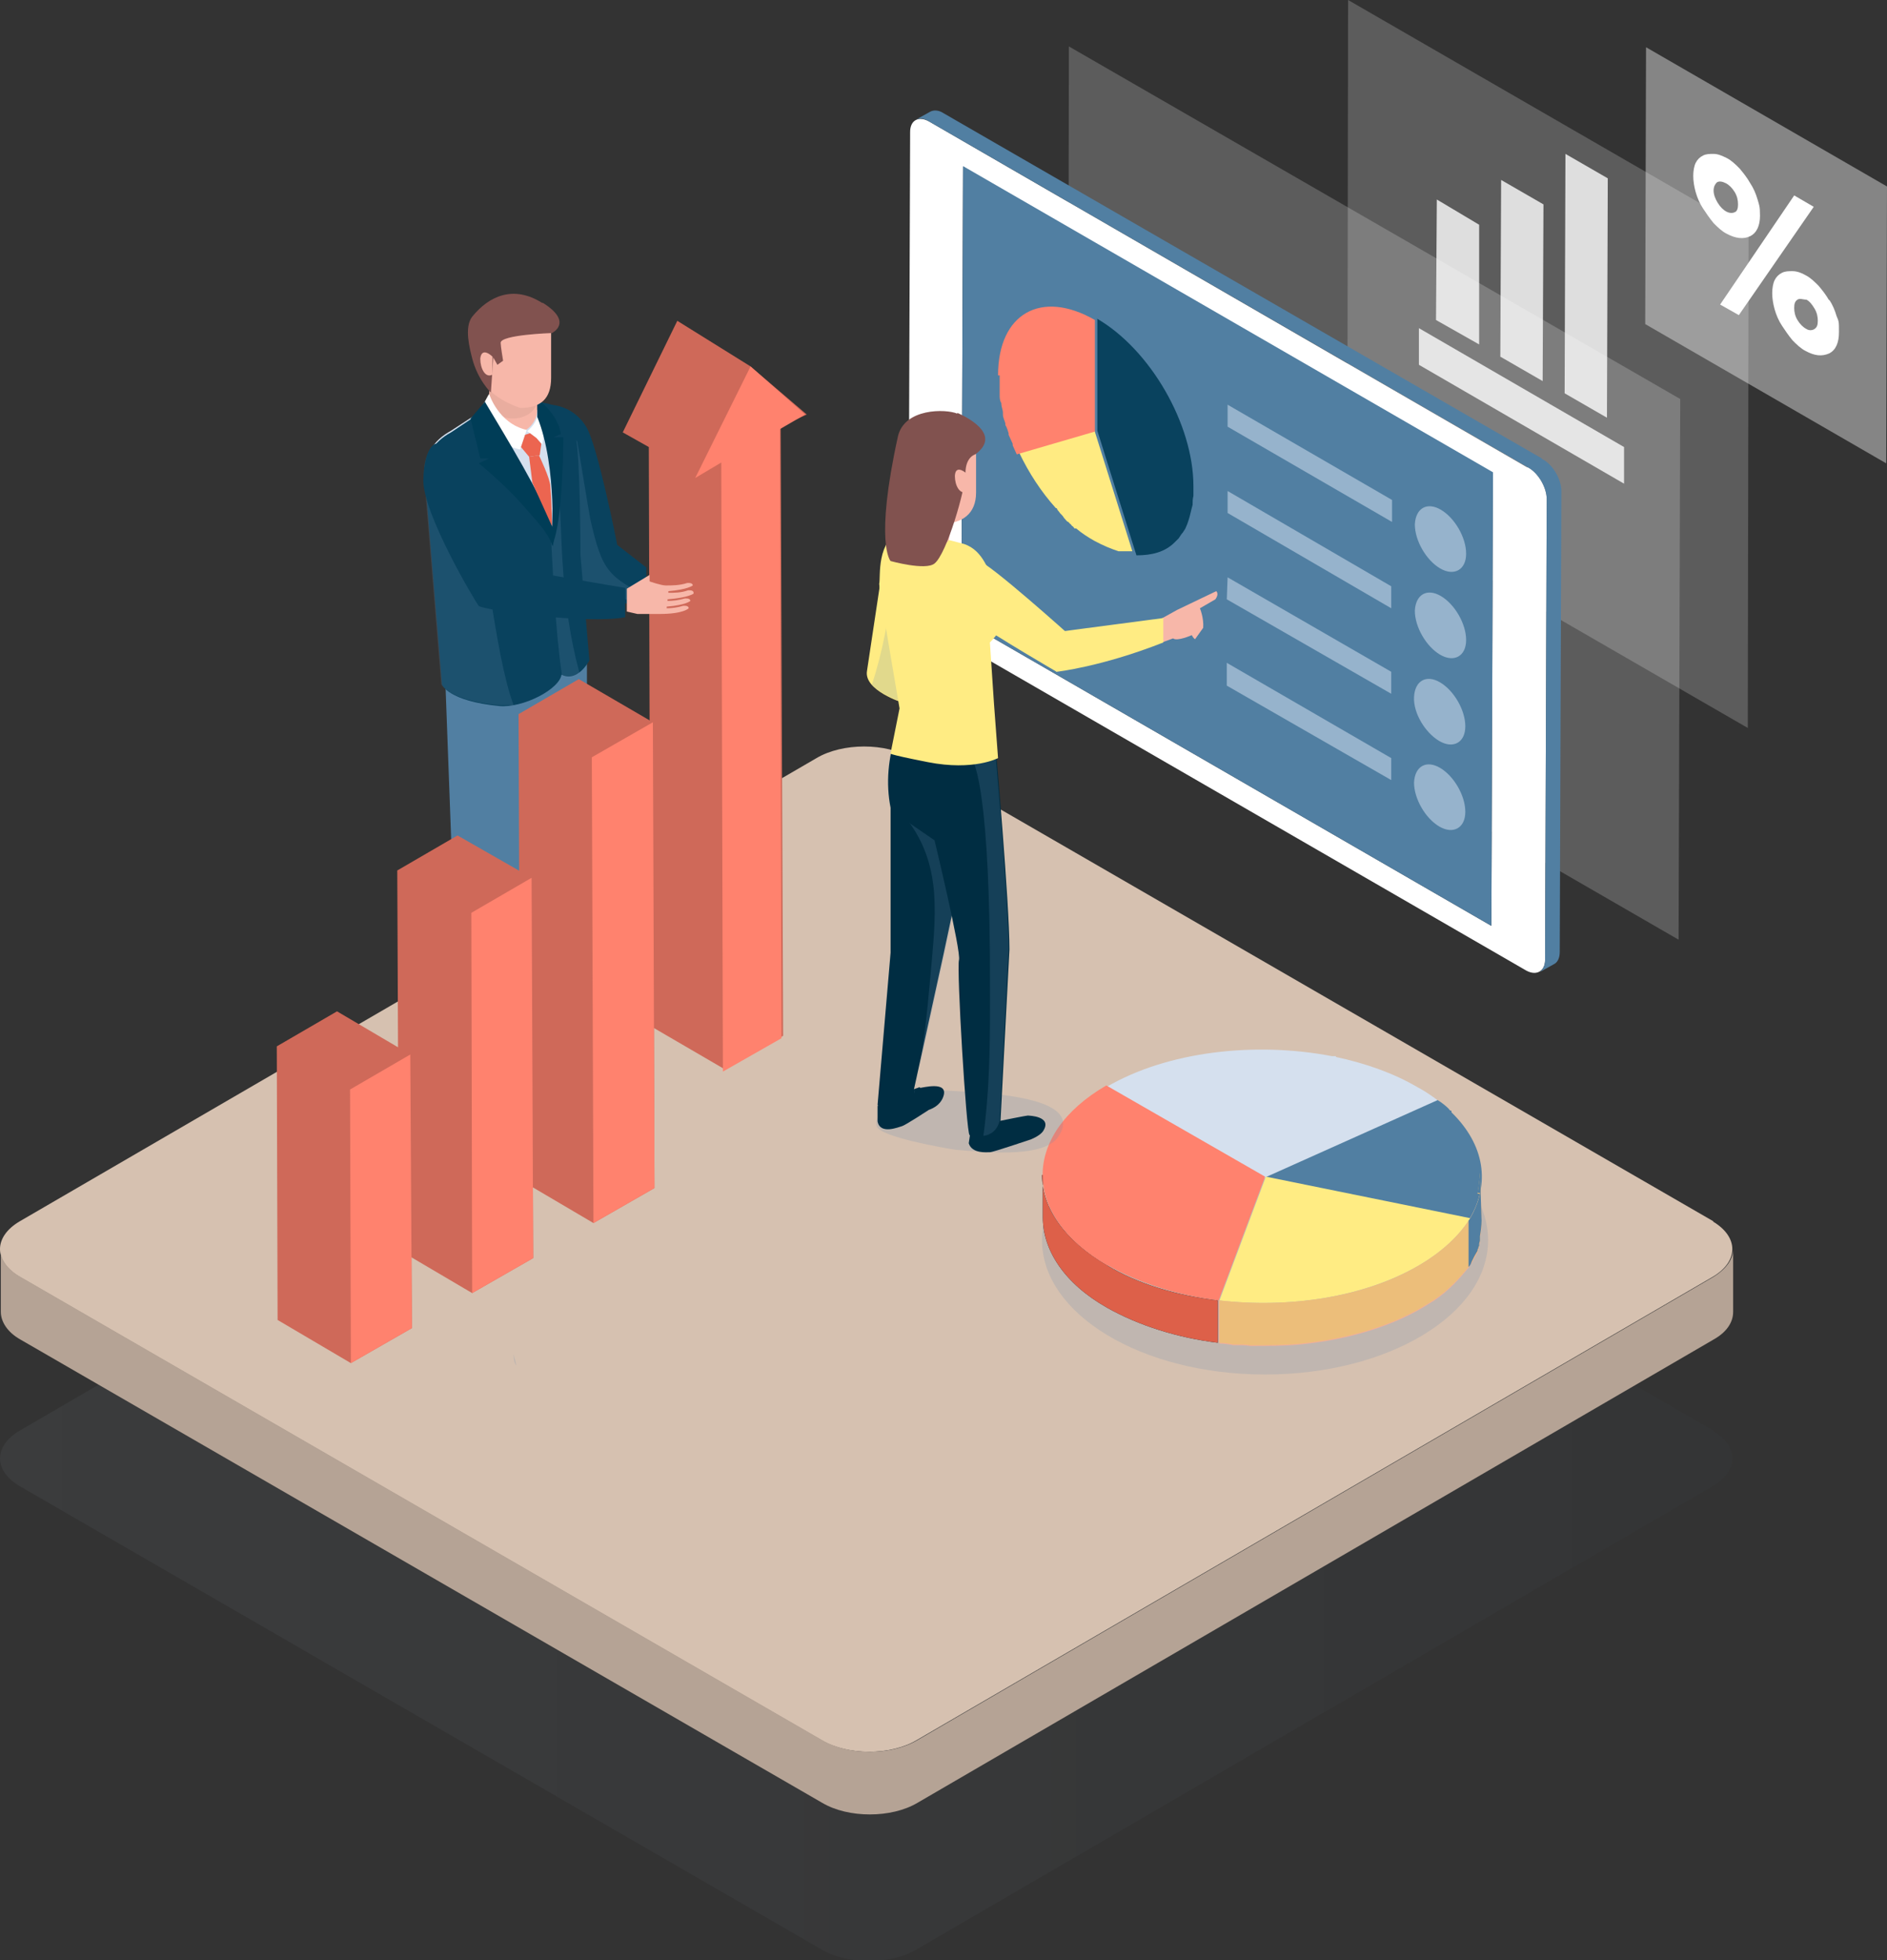 <?xml version="1.0" encoding="UTF-8"?>
<svg id="_レイヤー_1" xmlns="http://www.w3.org/2000/svg" xmlns:xlink="http://www.w3.org/1999/xlink" version="1.1" viewBox="0 0 231.8 240.7">
  <rect x="0" y="0" width="231.8" height="240.7" fill="#333333" stroke="none"/>
  <!-- Generator: Adobe Illustrator 29.3.0, SVG Export Plug-In . SVG Version: 2.1.0 Build 146)  -->
  <defs>
    <style>
      .st0 {
        fill: #ecbe7a;
      }

      .st1 {
        fill: #81524f;
      }

      .st2 {
        mix-blend-mode: hard-light;
        opacity: .4;
      }

      .st3 {
        fill: #09425e;
      }

      .st4 {
        fill: #f3ae98;
      }

      .st5 {
        fill: #002d42;
      }

      .st6, .st7 {
        isolation: isolate;
      }

      .st8 {
        fill: #003d57;
      }

      .st9 {
        fill: #dd6049;
      }

      .st10 {
        fill: #f7b7a9;
      }

      .st11 {
        fill: #cf6959;
      }

      .st12 {
        fill: #e9ad9f;
      }

      .st13 {
        fill: #d6c1b0;
      }

      .st14 {
        fill: #d5e0ee;
      }

      .st15 {
        fill: #fff;
      }

      .st16 {
        fill: #ec6550;
      }

      .st7 {
        fill: #6c90b1;
        mix-blend-mode: multiply;
      }

      .st7, .st17 {
        opacity: .2;
      }

      .st18 {
        fill: #517fa2;
      }

      .st19 {
        opacity: .8;
      }

      .st20 {
        opacity: .6;
      }

      .st21 {
        opacity: .1;
      }

      .st22 {
        fill: #c5d5e7;
      }

      .st23 {
        fill: #ffeb82;
      }

      .st24 {
        fill: #ffec83;
      }

      .st25 {
        fill: url(#_名称未設定グラデーション);
      }

      .st26 {
        fill: #b5a395;
      }

      .st17 {
        mix-blend-mode: screen;
      }

      .st27 {
        fill: #ff826e;
      }
    </style>
    <linearGradient id="_名称未設定グラデーション" data-name="名称未設定グラデーション" x1="0" y1="-291.8" x2="212.8" y2="-291.8" gradientTransform="translate(0 -112.7) scale(1 -1)" gradientUnits="userSpaceOnUse">
      <stop offset="0" stop-color="#828c96"/>
      <stop offset="1" stop-color="#3c4650"/>
    </linearGradient>
  </defs>
  <g class="st6">
    <g id="_レイヤー_2">
      <g id="_レイヤー_1-2">
        <g>
          <g>
            <g class="st21">
              <path class="st25" d="M210.5,175.7l-98.5-56.9c-3.2-1.9-8.5-1.9-11.7,0L2.4,175.7c-3.2,1.9-3.2,4.9,0,6.8l98.5,56.9c3.2,1.9,8.5,1.9,11.7,0l97.8-56.9c3.2-1.9,3.2-4.9,0-6.8h.1Z"/>
            </g>
            <g class="st6">
              <path class="st13" d="M210.5,150l-98.5-56.9c-3.2-1.9-8.5-1.9-11.7,0L2.4,150c-3.2,1.9-3.2,4.9,0,6.8l98.5,56.9c3.2,1.9,8.5,1.9,11.7,0l97.8-56.9c3.2-1.9,3.2-4.9,0-6.8h.1Z"/>
              <path class="st26" d="M210.5,156.8l-97.8,56.9c-3.2,1.9-8.5,1.9-11.7,0L2.5,156.8c-1.6-.9-2.5-2.2-2.4-3.4v7.7c0,1.2.8,2.5,2.4,3.4l98.5,56.9c3.2,1.9,8.5,1.9,11.7,0l97.8-56.9c1.6-.9,2.4-2.1,2.4-3.4v-7.7c0,1.2-.8,2.4-2.4,3.4h0Z"/>
            </g>
          </g>
          <g>
            <g>
              <ellipse class="st7" cx="155.4" cy="152.3" rx="27.4" ry="16.5"/>
              <g>
                <g class="st6">
                  <path class="st14" d="M164.1,129.7h-.5c-9.4-1.8-20.2-.6-27.7,3.8l19.5,11.2,21.2-9.5c.5.4,1,.8,1.4,1.1-1.1-1-2.4-2-3.9-2.8-2.9-1.7-6.3-2.9-10-3.7h0Z"/>
                  <path class="st4" d="M181.7,147.1s-.1.9-1.1,2.6c-1.3,2.1-3.4,4.1-6.3,5.8-6.6,3.9-15.9,5.3-24.5,4.3v5.2c.6,0,1.2.1,1.7.2h.4c.6,0,1.1,0,1.7.1,2.1,0,4.2,0,6.2-.2,6-.6,11.5-2.3,15.6-4.9.3-.2.5-.3.8-.5h0v-.3h0v.3c.9-.6,1.7-1.3,2.4-2h0c.6-.6,1.2-1.3,1.7-1.9.2-.2.3-.5.5-.7.1-.2.2-.4.3-.6h0c.1-.2.3-.5.4-.7v-.2.2c0-.1,0-.2.1-.3h0s0-.2.1-.3v-.2c0-.2.1-.3.1-.5h0v-.5c.1-.6.2-1.3.2-1.9l-.2-6c0,.6-.3,2.6-.4,3.2h0l.3-.2h0Z"/>
                  <path class="st18" d="M178.2,136.4s-.2-.1-.2-.2c-.4-.4-.9-.8-1.4-1.1l-21.2,9.5,25.1,5.1c2.6-4.3,1.9-9.1-2.2-13.1h0v-.2h-.1Z"/>
                  <path class="st5" d="M128.1,144.3v5.2c0,4,2.6,8.1,7.9,11.1,3.9,2.2,8.7,3.7,13.6,4.3v-5.2c-5-.6-9.8-2-13.6-4.3-5.3-3.1-8-7.1-8-11.1h.1Z"/>
                  <path class="st27" d="M136.1,155.4c3.9,2.2,8.7,3.7,13.6,4.3l5.7-15.2-19.5-11.2c-10.5,6.1-10.4,16,.1,22.1h0Z"/>
                  <path class="st4" d="M149.7,164.9c.4,0,.9.1,1.3.1v-5.2c-.4,0-.9,0-1.3-.1v5.2h0Z"/>
                  <path class="st4" d="M151.1,165.1h.4v-5.2h-.4v5.2h0Z"/>
                  <path class="st24" d="M149.8,159.7c8.6,1,17.8-.4,24.5-4.3,2.9-1.7,5-3.7,6.3-5.8l-25.1-5.1-5.7,15.2h0Z"/>
                </g>
                <g>
                  <path class="st0" d="M181.8,146.5s-.2,1.4-1.2,3.1c-1.3,2.1-3.4,4.1-6.3,5.8-6.6,3.9-15.9,5.3-24.5,4.3v5.2c.6,0,1.2.1,1.7.2h.4c.6,0,1.1,0,1.7.1,2.1,0,4.2,0,6.2-.2,6-.6,11.5-2.3,15.6-4.9.3-.2.5-.3.8-.5h0v-.3h0v.3c.9-.6,1.7-1.3,2.4-2h0c.6-.6,1.2-1.3,1.7-1.9.2-.2.3-.5.5-.7.1-.2.2-.4.3-.6h0c.1-.2.3-.5.4-.7v-.2.2c0-.1,0-.2.1-.3h0s0-.2.1-.3v-.2c0-.2.1-.3.1-.5h0v-.5c.1-.6.2-1.3.2-1.9l-.2-6c0,.6-.2,2-.3,2.6h.3Z"/>
                  <path class="st18" d="M181.8,146.5s-.2,1.4-1.2,3.1c0,0-.1.2-.2.3v5.7c.2-.2.3-.4.4-.7.1-.2.2-.4.3-.6h0c.1-.2.3-.5.4-.7,0-.1,0-.2.1-.3h0s0-.2.1-.3v-.2c0-.2.1-.3.1-.5h0v-.5c.1-.6.2-1.3.2-1.9l-.2-6c0,.6-.2,2-.3,2.6h.3,0Z"/>
                  <path class="st9" d="M128.1,144.3v5.2c0,4,2.6,8.1,7.9,11.1,3.9,2.2,8.7,3.7,13.6,4.3v-5.2c-5-.6-9.8-2-13.6-4.3-5.3-3.1-8-7.1-8-11.1h.1Z"/>
                </g>
              </g>
            </g>
            <g>
              <g>
                <g>
                  <path class="st3" d="M75.8,66.8s-2.4-12.2-3.8-14.4c-1.7-2.8-4.6-2.7-4.6-2.7,0,0,2.4,7.7.8,7.8h-1.4l3.7,5.4,1,9.5,7.9,2.5v-5.2l-3.6-2.8h0Z"/>
                  <path class="st7" d="M72.5,63.7c-.4-2.2-1.3-7.9-1.6-9.5h0c-.5-.5-1-.9-1.5-1.2-.5-.4-.9-.8-1.3-1.2.6,2.3,1.2,5.6.2,5.6h-1.4l3.7,5.4,1,9.5,8.4,2.1c0-.3,0-.5.2-.8-5.5-2.8-6.2-3.3-7.7-9.9h0Z"/>
                  <path class="st5" d="M65.7,126.9l-3.7-3.7-5.1.8v2.1c0,.6.3,1.2.9,1.5l6.5,3.6s2.9.8,4-1.4h0c-.2-1.1-1.7-2.2-2.4-2.9h-.2Z"/>
                  <path class="st5" d="M75.5,122.1l-3.7-3.7-5.1.8v2.1c0,.6.3,1.2.9,1.5l3.5,1.2s3.7,2.5,5.3,2c1.4-.5,2.6-2-.8-3.8h-.1Z"/>
                  <path class="st18" d="M72.1,78.6c-1.7,1-2.4,0-3.9.8-4.3,2.1-13.5,1.4-13.6,1.4l1.6,43.3c5.6,3,7-.7,7-.7l1.2-32.9,1.8,29.5c5.2,1.6,6.3-1.4,6.3-1.4,0,0,0-22.5-.4-30.5v-9.5Z"/>
                  <path class="st14" d="M70.3,67.3c.2-5.2.5-10.1-.5-15.2-1.4-.4-2.7-.9-3.9-1.8s-.6-.6-.7-.9h-2.4l-2.8.5-4.6,3c-2.2,1.2-3.3,3-3.2,5.5l2.9,21.5s.4,3.5,8,2.4c4.2-.6,6.5-1.8,7.7-2.7-.6-4.1-.8-8.3-.6-12.4h0Z"/>
                  <path class="st3" d="M70.7,53.7c-.8-2.4-1.6-4.3-4.9-4.3,2.5,4.4,2.1,12.8,2,15.6,0,2.9-1.2-1.5-1.2,1.4v11.6c1,.5.5,3.3,1.6,4.3,2.4,2.3,4.2-1.2,4.2-1.2l-1.1-13s0-12.2-.6-14.5h0Z"/>
                  <path class="st7" d="M68.6,59.9v-.5c0-.2,0-.5-.2-.9-.2-.9-.5-1.8-.8-2.7.5,3.7.3,7.5.2,9.3,0,2.9-1.2-1.5-1.2,1.4v11.6c1,.5.5,3.3,1.6,4.3,1.2,1.1,2.2.8,3,.3-1.2-4.4-1.8-8.8-2.1-13.7-.2-3-.2-6-.5-9.1h0Z"/>
                  <path class="st3" d="M67.5,64.1v.3s-4.9-8.8-5.6-9.9c-.9-1.3-1.7-2.7-2.6-4l-3.9,2.6c-2.2,1.2-3.3,3-3.2,5.5l2.1,25.5s.8,2,7,2.6c2.9.3,7.6-2.1,7.7-4-.8-5.5-1.1-12.8-1.4-18.4h0v-.2h0Z"/>
                  <path class="st7" d="M58.2,61.4c-.5-.8-.9-1.7-1.4-2.5-.3-.5-.7-1.1-1.1-1.6l-.9-.9c-.5-.6-1-1.2-1.5-1.8-.9,1-1.3,2.3-1.2,3.9l2.1,25.5s.8,2,7,2.6h1.9c-2.3-5.9-3.9-22.5-4.6-24.4,0-.2-.2-.4-.3-.7h0Z"/>
                  <path class="st10" d="M60,50.3c0,1.7,1.4,3,3,3s3-1.4,3-3v-5h-5.6l-.4,5Z"/>
                  <path class="st12" d="M60,49.1c0,1.3,1.4,2.3,3,2.3s3-1,3-2.3v-3.8h-5.6l-.4,3.8Z"/>
                  <path class="st15" d="M60,48.5l-1.2,2.2c1.6,4,5.1,4.5,5.1,4.5l.8-2.4c-3.5-.8-4.6-4.4-4.6-4.4h0Z"/>
                  <path class="st15" d="M64.7,52.9s1.5,1,1.9,1.7c0,0,.8-3.7-.4-4.9,0,0,.3,1.9-1.5,3.3h0Z"/>
                  <path class="st8" d="M59.6,49.3l-1.8,2.1,1.2,4.9h1.1l-1.3.6s2.9,2.3,5.3,5c1.9,2.2,3.1,3.3,3.8,5.2,0,0,.4-1.7,0-2.3-1.3-3.9-5.8-11.2-8.3-15.4h0,0Z"/>
                  <path class="st8" d="M68,53.7l.9-.4c-.4-2.6-2.9-4.3-2.9-4.3v2.2c2.5,6.2,1.8,15.8,1.8,15.8,1.4-2.8,1.4-13.3,1.4-13.3h-1.2Z"/>
                  <path class="st10" d="M59.3,46.1c0,2.5,4.6,4,4.6,4,2.5,0,3.8-1.1,3.8-3.7v-6.5l-8.8,1.6.5,4.7h0Z"/>
                  <path class="st1" d="M66.6,37.2c-3.5-2.2-6.5-.9-8.6,1.7-1,1.3-.3,3.9,0,5.1.7,2.7,2.3,4.2,2.3,4.2l.3-4.3.5.9.7-.5s-.3-1.8-.3-2.2c0-1,6.3-1.2,6.3-1.2,0,0,2.7-1.3-1.1-3.7h-.1Z"/>
                  <path class="st10" d="M59,44.1c0,1.1.6,2.4,1.5,1.9v-2.2s-1.3-1.3-1.5.2h0Z"/>
                  <polygon class="st16" points="65.1 53.2 64.5 53.4 64 54.9 65 56.1 66.3 55.9 66.5 54.5 65.9 53.8 65.1 53.2"/>
                  <path class="st16" d="M66.3,55.9l-1.3.2.4,3.2,2.4,5.3s0-2.5-.2-4.9c0-.9-1.4-3.8-1.4-3.8h0Z"/>
                </g>
                <path class="st3" d="M57.8,57.5c-.8-1.7-1.8-3.4-4.3-3,0,0-1.4.3-1.5,4.5,0,4.2,6.4,14.9,6.8,15.4s13.2,2.3,18,1.4v-3.6s-13.8-2.3-14.3-2.6c0,0-3.6-9.4-4.7-12.1h0Z"/>
              </g>
              <g class="st6">
                <path class="st11" d="M92.2,45l-9-5.6h0l-6.7,13.7,3.2,1.8.2,71.1,9.1,5.3,7.2-4.1-.3-74.8,3.2-1.5-6.8-5.8h0ZM83.1,39.5h0Z"/>
                <polygon class="st27" points="92.2 45 85.4 58.7 88.6 56.8 88.8 131.6 96 127.5 95.8 52.7 98.9 50.9 92.2 45"/>
              </g>
              <g class="st6">
                <polygon class="st11" points="71.1 83.4 63.7 87.7 63.9 144.9 72.9 150.2 80.4 145.9 80.2 88.7 71.1 83.4"/>
                <polygon class="st27" points="72.7 93 72.9 150.2 80.4 145.9 80.2 88.7 72.7 93"/>
              </g>
              <g class="st6">
                <polygon class="st11" points="56.2 102.6 48.8 106.9 49 153.5 58 158.8 65.5 154.5 65.3 107.8 56.2 102.6"/>
                <polygon class="st27" points="57.9 112.1 58 158.8 65.5 154.5 65.3 107.8 57.9 112.1"/>
              </g>
              <g class="st6">
                <polygon class="st11" points="41.4 124.2 34 128.5 34.1 162.1 43.1 167.4 50.6 163.1 50.4 129.5 41.4 124.2"/>
                <polygon class="st27" points="43 133.8 43.1 167.4 50.6 163.1 50.4 129.5 43 133.8"/>
              </g>
              <path class="st10" d="M85.2,72.8c0-.4-.7-.3-.7-.3-.8.3-1.7.3-2.4.3v-.2c2.4-.2,3-.7,3-.7,0-.4-.7-.3-.7-.3-.9.3-1.9.3-2.6.3h0c-.6,0-2-.5-2-.5v-.8l-2.8,1.7v2.8l1.3.3h2.7c3,0,3.6-.7,3.6-.7,0-.4-.7-.3-.7-.3-.6.2-1.4.3-2,.3v-.2c2.4-.2,2.9-.7,2.9-.7,0-.4-.7-.3-.7-.3-.7.2-1.4.3-2.1.3v-.2c2.6-.2,3.2-.7,3.2-.7h0Z"/>
            </g>
            <path class="st7" d="M63.1,166.3c0,.5,0,.9.3,1.4,0-.4-.2-.9-.3-1.4Z"/>
            <g>
              <g>
                <g class="st17">
                  <polygon class="st15" points="165.5 61 214.7 89.4 214.8 28.4 165.6 0 165.5 61"/>
                </g>
                <g class="st19">
                  <polygon class="st15" points="174.3 44.8 199.5 59.4 199.5 54.9 174.3 40.3 174.3 44.8"/>
                  <polygon class="st15" points="176.4 39.3 181.7 42.3 181.7 27.6 176.5 24.5 176.4 39.3"/>
                  <polygon class="st15" points="184.3 43.8 189.5 46.8 189.6 25.1 184.4 22.1 184.3 43.8"/>
                  <polygon class="st15" points="192.2 48.3 197.4 51.3 197.5 21.9 192.3 18.9 192.2 48.3"/>
                </g>
              </g>
              <g class="st17">
                <polygon class="st15" points="131.2 72.1 206.2 115.4 206.4 49 131.3 5.7 131.2 72.1"/>
              </g>
              <g>
                <g class="st6">
                  <path class="st15" d="M187.6,57.4L114.1,14.9c-1.3-.7-2.3-.1-2.3,1.3l-.2,56.6c0,1.4,1,3.2,2.3,3.9l73.6,42.5c1.3.7,2.3,0,2.3-1.3l.2-56.6c0-1.4-1-3.2-2.3-3.9h0ZM183.2,113.7l-65.1-37.6.2-55.6,65.1,37.6-.2,55.6h0Z"/>
                  <path class="st18" d="M189.4,56.3L115.9,13.9c-.6-.4-1.2-.4-1.6-.2l-1.8,1c.4-.2,1-.2,1.6.2h0l73.6,42.5c1.3.7,2.3,2.5,2.3,3.9l-.2,56.6c0,.7-.3,1.2-.7,1.5l1.8-1c.4-.2.7-.7.7-1.5l.2-56.6c0-1.4-1-3.2-2.3-3.9h-.1Z"/>
                  <polygon class="st18" points="118.1 76.1 183.2 113.7 183.4 58 118.3 20.4 118.1 76.1"/>
                </g>
                <g class="st20">
                  <path class="st22" d="M177,62.6c-1.7-1-3.1-.2-3.2,1.8,0,2,1.4,4.4,3.1,5.4,1.7,1,3.2.2,3.2-1.8s-1.4-4.4-3.1-5.4Z"/>
                  <polygon class="st22" points="150.8 63 170.9 74.7 170.9 72 150.8 60.3 150.8 63"/>
                  <polygon class="st22" points="150.8 52.4 171 64.1 171 61.4 150.8 49.7 150.8 52.4"/>
                  <path class="st22" d="M176.9,94.3c-1.7-1-3.1-.2-3.2,1.8,0,2,1.4,4.4,3.1,5.4,1.7,1,3.2.2,3.2-1.8s-1.4-4.4-3.1-5.4Z"/>
                  <polygon class="st22" points="150.7 84.2 170.9 95.8 170.9 93.1 150.7 81.4 150.7 84.2"/>
                  <polygon class="st22" points="150.7 73.6 170.9 85.2 170.9 82.5 150.8 70.9 150.7 73.6"/>
                  <path class="st22" d="M176.9,83.8c-1.7-1-3.1-.2-3.2,1.8s1.4,4.4,3.1,5.4c1.7,1,3.2.2,3.2-1.8s-1.4-4.4-3.1-5.4Z"/>
                  <path class="st22" d="M177,73.2c-1.7-1-3.1-.2-3.2,1.8,0,2,1.4,4.4,3.1,5.4,1.7,1,3.2.2,3.2-1.8s-1.4-4.4-3.1-5.4h0Z"/>
                </g>
                <g>
                  <path class="st3" d="M134.8,39.2v13.7l4.8,15.3c1.9,0,3.5-.4,4.7-1.6l.5-.5h0c.2-.3.3-.5.5-.7.1-.2.3-.4.4-.7.1-.2.2-.5.3-.8h0c.2-.6.3-1.2.5-1.9h0c0-.4,0-.7.1-1.1h0v-1.2c0-7.6-5.3-16.8-11.9-20.6h0Z"/>
                  <path class="st23" d="M125.2,55.6c1.2,2.5,2.7,4.8,4.5,6.8h.1c.1.3.3.4.4.6h0c.2.2.4.4.5.6h0c.2.2.3.4.5.5,0,0,.1,0,.2.2.1,0,.2.2.3.3.1,0,.2.2.3.3h.2c.7.6,1.5,1.1,2.2,1.5h0c1.1.6,2.1,1,3,1.3h1.7l-4.8-15.3-9.6,2.8h0l.5.3h0Z"/>
                  <path class="st27" d="M122.8,46v2.5c0,.3,0,.7.2,1h0c0,.5.2.8.2,1.2v.2c0,.4.2.7.3,1.1v.2c.2.3.3.7.4,1v.2c.2.4.3.7.5,1.1v.2c.2.4.3.7.5,1.1l9.6-2.8v-13.7c-6.6-3.8-11.9-.8-11.9,6.8h.2Z"/>
                </g>
              </g>
              <g>
                <path class="st7" d="M114.8,133.8c-.9.7-7.8,1.9-7.1,4.5.3,1.3,8.3,2.7,9.7,2.9,2.6.2,10.8,1.2,12.6-1.6,3.9-5.7-12.6-5.4-15.3-5.8h.1Z"/>
                <g>
                  <path class="st24" d="M108.9,66.5s-.9,5.9-2.4,15.9c-.4,2.4,4.4,3.9,4.4,3.9v-6.4l-1.9-13.3h0Z"/>
                  <path class="st7" d="M109.6,71.7c-.4,4.2-1.2,8.4-2.5,12.4,1.2,1.3,3.7,2.1,3.7,2.1v-6.4l-1.2-8.1h0Z"/>
                  <path class="st5" d="M126.3,137c-.3,0-3.2.6-3.2.6l-3.8.8-.3,2c.4,1.3,2.2,1.1,2.6,1.1s5.1-1.6,5.1-1.6c.7-.3,1.3-.7,1.5-1.1,1-1.7-1.7-1.8-2-1.8h.1Z"/>
                  <path class="st5" d="M113,133.5c-.3.1-1.7.6-1.7.6l-3.5,1.7v1.9c.3,1.7,2.6.7,3,.6.4-.1,3.3-2,3.3-2,1.4-.5,1.7-1.4,1.8-1.7.6-1.9-2.6-1-2.9-1h0Z"/>
                  <path class="st5" d="M110.1,90.1c-1,2.9-1.3,6.1-.7,9.1v17.8l-1.6,18.7c3.4,2.3,4.4-1.6,4.4-1.6l3.7-16.9,5.2-24.4-10.6-3.9-.4,1.2h0Z"/>
                  <path class="st7" d="M111.4,100c-.4,0,.7,1.1.3,1,4.1,5.7,3.2,11.8,2.6,18.8-.4,4.5-.9,9.7-2,14.5v-.2l3.7-16.9,3.9-18.4c-2.5.5-5,.8-7.5,1.3h-1Z"/>
                  <path class="st5" d="M118.2,94.2l-8.2,5.7,4.8,3.3s3.3,13.7,3,14.7c-.3,1.1.9,21.2,1.3,21.5.3.2,3,.9,3.8-1.7l1.1-21.1c0-5.7-1.7-24.9-1.7-24.9l-4.1,2.6h0Z"/>
                  <path class="st7" d="M119.6,93.3c-.2.6,1.8,1.7,2,23.9,0,7.5.2,14.9-.8,22.3h0c.8-.1,1.7-.6,2-1.9l1.1-21.1c0-5.7-1.7-24.9-1.7-24.9l-2.6,1.7h0Z"/>
                  <path class="st24" d="M118.4,66.8c-3.9-1.1-7.6-1.5-7.6-1.5-3.2,1-2.6,5.6-2.8,6.4,0,.8,2.5,15.3,2.5,15.3l-1.1,5.5s-1,0,4.6,1.1,8.6-.5,8.6-.5l-.5-6.7-.5-7.5s1.9-1.9,2.3-3.7c.2-.9-.3-1.9-1.8-3.8-.6-.9-1.2-3.8-3.7-4.6h0Z"/>
                  <path class="st24" d="M119.9,76.4c2.5,1.8,9.9,6.1,9.9,6.1l1.8-4.3s-10.1-9.1-11.5-9.4c-6-1.3-3,5.5-.2,7.6Z"/>
                  <path class="st10" d="M111.8,65.4c0,1.7,4.8,2.3,4.8.6l1.2-6.2h-5.6l-.3,5.6h0Z"/>
                  <path class="st10" d="M110.5,55.7l.6,4.7c0,2.5,4.6,3.9,4.6,3.9,2.5,0,4.2-1.2,4.2-3.8v-6.5s-9.4,1.7-9.4,1.7Z"/>
                  <path class="st1" d="M117.6,50.8c-1.4-.6-6.5-.7-7.3,2.8-2.9,13.2-.9,15.3-.9,15.3,0,0,4.3,1.2,5.4.3,1.5-1.2,3.8-9.1,3.8-11.1s1.2-2.3,1.2-2.3c3-2.2-.2-4.2-2.2-5.1h0Z"/>
                  <path class="st10" d="M117.3,58.5c0,1.1.6,2.3,1.5,1.9v-2.2s-1.4-1.3-1.5.2h0Z"/>
                </g>
                <path class="st10" d="M149.4,72.6l-4.8,2.3-2.7,1.5v2.8l2.2-.8c.5.4,2.3-.4,2.3-.4.2.4.4.5.4.5l1-1.4c.1-1.2-.4-2.4-.4-2.4l1.9-1.1c.5-.7.1-1,.1-1h0Z"/>
                <path class="st24" d="M129.9,77.6s-2.8,2.2-.1,4.9c0,0,5.5-.6,13.1-3.6v-3l-12.9,1.7h-.1Z"/>
              </g>
              <g>
                <g class="st2">
                  <polygon class="st15" points="202.1 39.8 231.7 56.9 231.8 22.9 202.2 5.8 202.1 39.8"/>
                </g>
                <g>
                  <path class="st15" d="M224.7,36.9c-.4-.7-.8-1.2-1.3-1.8-.5-.5-1-1-1.6-1.3-.5-.3-1.1-.5-1.6-.5s-.9,0-1.3.2c-.4.2-.7.5-.9.9s-.3,1-.3,1.6.1,1.3.3,2,.5,1.4.9,2,.8,1.2,1.3,1.8c.5.5,1,1,1.6,1.3,1.1.6,2,.7,2.9.3.8-.4,1.2-1.3,1.2-2.6s0-1.3-.3-2c-.2-.7-.5-1.4-.9-2h0ZM222.9,40.4c-.3.2-.7.2-1,0-.4-.2-.8-.6-1.1-1.1s-.4-1-.4-1.5.1-.8.4-1c.3-.2.7,0,1.1,0,.4.2.7.6,1,1.1s.4,1,.4,1.5-.1.8-.4,1h0Z"/>
                  <path class="st15" d="M215,22.5c-.4-.7-.8-1.2-1.3-1.8-.5-.5-1-1-1.6-1.3s-1.1-.5-1.6-.5-.9,0-1.3.2c-.4.2-.7.5-.9.9s-.3,1-.3,1.6.1,1.3.3,2,.5,1.4.9,2,.8,1.2,1.3,1.8c.5.5,1,1,1.6,1.3,1.1.6,2.1.7,2.9.3.8-.4,1.2-1.3,1.2-2.5s-.1-1.3-.3-2-.5-1.4-.9-2h0ZM213.2,26c-.3.2-.7.2-1.1,0-.4-.2-.8-.6-1.1-1.1s-.5-1-.5-1.5.2-.8.4-1c.3-.2.7-.1,1.1.1s.8.6,1.1,1.1.4,1,.4,1.5-.1.8-.4,1h.1Z"/>
                  <polygon class="st15" points="211.3 37.4 213.6 38.7 222.8 25.4 220.4 24 211.3 37.4"/>
                </g>
              </g>
            </g>
          </g>
        </g>
      </g>
    </g>
  </g>
</svg>